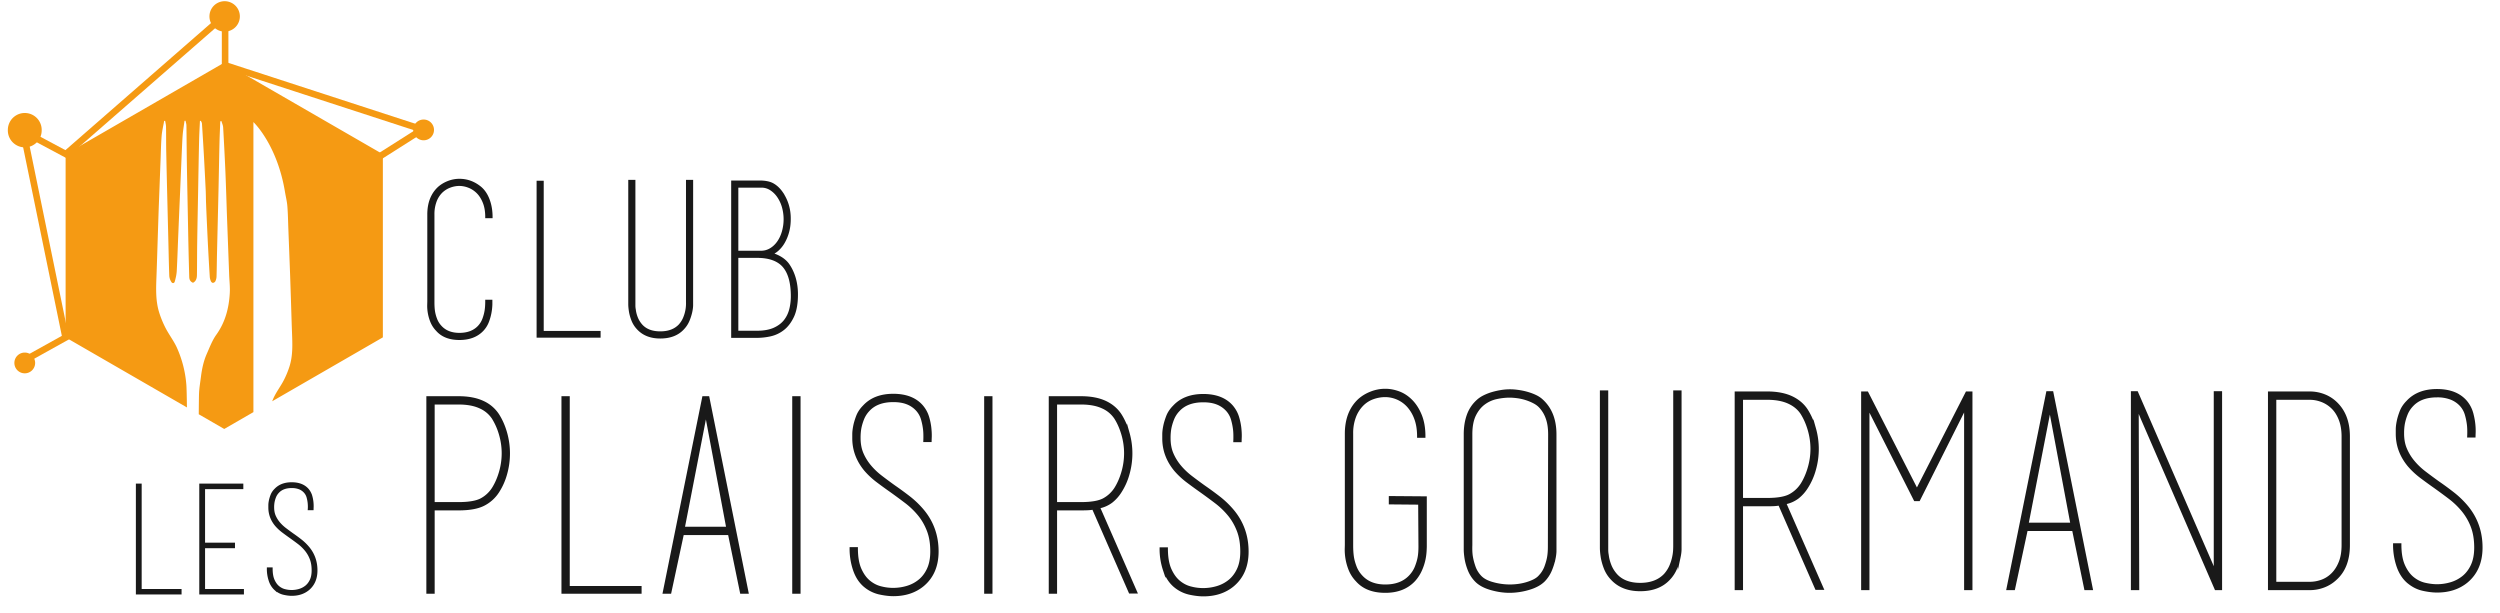 <svg width="204" height="50" viewBox="0 0 53.975 13.229" xmlns="http://www.w3.org/2000/svg"><path d="M174.57 366.83a.93.93 0 1 0-1.858 0 .93.93 0 0 0 1.858 0M162.45 359.845a1.035 1.035 0 1 0-2.069 0 1.035 1.035 0 0 0 2.07 0M162.05 345.592a.635.635 0 1 0-1.27 0 .635.635 0 0 0 1.27 0" style="fill:#f59a13;fill-opacity:1;fill-rule:nonzero;stroke:none;stroke-width:.328" transform="matrix(.353 0 0 -.353 -56.445 129.83)"/><path d="M173.87 363.366h-.402v3.324h.402zM164.279 357.95l-2.423 1.295.19.355 2.422-1.296zM161.26 345.444l-.195.351 3.042 1.69.195-.35zM182.903 357.844l-.215.34 2.93 1.859.215-.34z" style="fill:#f59a13;fill-opacity:1;fill-rule:nonzero;stroke:none;stroke-width:.328" transform="matrix(.353 0 0 -.353 -56.445 129.83)"/><path d="m163.726 347.044-2.591 12.62.393.08 2.592-12.619zM185.663 359.682l-12.112 3.944.124.382 12.112-3.944zM164.111 358.257l-.264.303 9.296 8.112.264-.303z" style="fill:#f59a13;fill-opacity:1;fill-rule:nonzero;stroke:none;stroke-width:.328" transform="matrix(.353 0 0 -.353 -56.445 129.83)"/><path d="M186.445 359.845a.635.635 0 1 0-1.27 0 .635.635 0 0 0 1.27 0M173.616 363.96l-9.702-5.601v-11.203l7.42-4.284c-.009.683-.02 1.202-.036 1.39a6.797 6.797 0 0 1-.59 2.29c-.187.402-.464.762-.67 1.156a6.029 6.029 0 0 0-.386.921c-.25.761-.207 1.549-.178 2.334.027.733.048 1.466.072 2.2l.054 1.65c.018.506.039 1.013.058 1.52.02.544.04 1.087.062 1.63.02.502.026 1.005.066 1.505.025.312.101.62.155.93l.061-.003c.019-.116.051-.232.053-.348.01-.509.003-1.018.013-1.526.02-1.022.045-2.044.07-3.065l.06-2.418c.018-.711.03-1.424.057-2.135a.792.792 0 0 1 .126-.357c.065-.106.179-.088.21.029.058.208.108.423.12.637.042.79.066 1.581.1 2.372.03.753.063 1.507.096 2.26l.108 2.544c.018.387.03.774.06 1.16.023.285.074.57.112.854l.06.004c.02-.097.055-.194.056-.291.012-.782.014-1.564.027-2.345.017-1.059.04-2.118.06-3.177.013-.624.023-1.248.037-1.872.014-.623.03-1.246.048-1.87.004-.154.057-.286.231-.354.182.089.238.269.24.469.01.66.006 1.322.016 1.983.015 1.078.038 2.157.058 3.235.018 1.016.035 2.032.059 3.047.009.386.032.771.05 1.157l.056.017c.024-.057.064-.113.068-.171.042-.633.08-1.265.116-1.899.04-.72.077-1.443.112-2.164.013-.267.012-.535.022-.803.017-.443.037-.887.058-1.33a172.37 172.37 0 0 1 .17-3.18.836.836 0 0 1 .07-.271c.018-.044.08-.098.121-.097.052.002.124.045.146.09a.72.72 0 0 1 .076.281c.015.456.018.913.028 1.369.03 1.326.064 2.652.094 3.977.021.939.036 1.877.058 2.815.01.424.03.848.046 1.272 0 .03.011.058.017.087l.052.011c.038-.13.102-.258.11-.39.053-.919.1-1.838.14-2.758.039-.932.065-1.864.098-2.797.019-.513.04-1.026.058-1.539l.072-1.932c.014-.37.059-.743.038-1.112-.052-.917-.274-1.778-.825-2.547-.251-.35-.406-.772-.583-1.17-.198-.448-.296-.925-.357-1.41-.041-.33-.1-.659-.115-.99-.007-.152-.013-.639-.018-1.293l1.558-.9 1.785 1.031v17.74s1.46-1.367 1.936-4.302c.048-.28.118-.56.14-.842.037-.454.043-.91.06-1.365l.057-1.478c.017-.46.036-.92.052-1.38.018-.498.033-.997.05-1.496.021-.665.04-1.33.065-1.995.026-.712.064-1.426-.162-2.116a5.44 5.44 0 0 0-.35-.835c-.187-.358-.438-.684-.608-1.049-.033-.072-.063-.147-.094-.22l6.771 3.91v11.202z" style="fill:#f59a13;fill-opacity:1;fill-rule:nonzero;stroke:none;stroke-width:.328" transform="matrix(.353 0 0 -.353 -56.445 129.83)"/><path d="M189.933 349.375v-.201a3.201 3.201 0 0 0-.201-1.032 1.556 1.556 0 0 0-.33-.532c-.338-.355-.805-.532-1.402-.532-.597 0-1.052.177-1.363.532a1.62 1.62 0 0 0-.344.532 2.573 2.573 0 0 0-.182.973l.006.221v5.334c0 .693.208 1.233.624 1.623.164.147.356.263.577.35.22.086.448.13.681.13.468 0 .892-.156 1.272-.467.217-.182.383-.431.5-.747.117-.316.175-.66.175-1.031h-.285c0 .337-.05.631-.15.882-.1.251-.229.456-.389.617-.16.16-.34.279-.539.356a1.594 1.594 0 0 1-.584.117c-.199 0-.395-.037-.59-.11a1.503 1.503 0 0 1-.52-.33 1.589 1.589 0 0 1-.363-.572 2.26 2.26 0 0 1-.136-.818v-5.36c0-.216.011-.4.033-.552a2.33 2.33 0 0 1 .13-.486c.064-.173.162-.33.291-.468.277-.302.662-.454 1.155-.454.51 0 .909.152 1.195.454.13.139.227.297.292.474.065.177.11.348.136.513.026.164.039.359.039.584zM192.802 347.22v9.436h.272v-9.189h3.479v-.247zM202.211 349.323v-.195c0-.112-.017-.249-.051-.408a3.152 3.152 0 0 0-.162-.513 1.627 1.627 0 0 0-.33-.506c-.328-.355-.789-.532-1.384-.532-.578 0-1.03.177-1.358.532a1.582 1.582 0 0 0-.33.519c-.073.19-.123.37-.149.538-.026.17-.039.314-.039.435v7.515h.273v-7.599c0-.091.009-.18.026-.266.017-.156.058-.318.124-.487.065-.169.163-.326.293-.474.269-.294.656-.44 1.16-.44.513 0 .912.15 1.199.454.121.138.215.287.28.447a2.299 2.299 0 0 1 .176.967v7.398h.273zM206.196 347.48c.424 0 .776.063 1.058.188.28.126.504.294.668.506.164.212.279.459.344.74.065.28.093.573.084.876-.017.796-.197 1.38-.538 1.753-.342.371-.88.558-1.616.558h-1.22v-4.62zm-1.22 4.893h1.466c.217 0 .416.054.597.163.182.108.338.256.468.443.13.186.229.401.298.644a2.795 2.795 0 0 1-.006 1.537 2.195 2.195 0 0 1-.305.637 1.6 1.6 0 0 1-.455.437 1.054 1.054 0 0 1-.57.162h-1.493zm2.738 3.608c.32-.476.476-1.008.468-1.596 0-.277-.033-.535-.098-.773a2.637 2.637 0 0 0-.26-.635 1.819 1.819 0 0 0-.37-.461 1.292 1.292 0 0 0-.44-.26c.181-.026.378-.099.59-.22.212-.122.378-.269.5-.442.173-.25.302-.53.39-.837.086-.307.129-.63.129-.967 0-.562-.08-1.012-.24-1.35-.16-.337-.36-.597-.597-.778a1.95 1.95 0 0 0-.779-.364 3.875 3.875 0 0 0-.811-.09H204.703v9.461h1.636c.371 0 .657-.06.856-.182.2-.12.372-.29.52-.506zM244.924 337.023v.346l2.16-.017v-2.976c0-.033-.003-.122-.01-.265a3.482 3.482 0 0 0-.065-.512 3.204 3.204 0 0 0-.206-.645 2.387 2.387 0 0 0-.412-.645c-.429-.463-1.017-.695-1.764-.695-.76 0-1.336.225-1.732.676a2.061 2.061 0 0 0-.437.676 3.282 3.282 0 0 0-.23 1.237c.005.154.007.247.007.28v6.777c0 .88.264 1.567.792 2.062.208.186.453.335.733.444.28.11.57.165.866.165.275 0 .552-.052.833-.157.28-.105.536-.275.767-.511.23-.236.417-.533.56-.89.143-.357.215-.783.215-1.277h-.347c0 .428-.06.799-.181 1.112a2.339 2.339 0 0 1-.47.775 1.908 1.908 0 0 1-1.377.602c-.253 0-.503-.044-.75-.132a1.75 1.75 0 0 1-.66-.421 2.11 2.11 0 0 1-.461-.727 2.797 2.797 0 0 1-.174-1.031v-6.82c0-.275.014-.51.042-.702.027-.193.082-.399.165-.619.082-.22.206-.418.37-.595.352-.385.842-.578 1.468-.578.649 0 1.154.193 1.517.578.165.175.289.368.371.577.083.208.14.404.173.585.033.182.05.398.05.652v.016l-.017 2.638zM254.669 341.227c0 .385-.05.715-.149.99a1.975 1.975 0 0 1-.412.692c-.1.11-.228.206-.388.289a3.141 3.141 0 0 1-1.03.321c-.176.022-.33.033-.462.033-.253 0-.52-.03-.8-.09a1.981 1.981 0 0 1-.766-.347c-.231-.17-.42-.406-.57-.708-.148-.303-.222-.696-.222-1.18v-6.776c-.01-.276 0-.512.033-.71.033-.198.088-.406.165-.626.077-.22.198-.418.363-.594.175-.187.44-.327.791-.42a3.92 3.92 0 0 1 1.006-.14c.165 0 .335.01.511.032s.35.058.52.108c.17.05.327.11.47.181.142.072.258.157.346.256a1.7 1.7 0 0 1 .363.577c.076.209.132.404.165.585.032.182.05.398.05.651zm.346-6.86v-.263c0-.143-.022-.316-.066-.52a3.985 3.985 0 0 0-.206-.65 2.063 2.063 0 0 0-.42-.644c-.22-.22-.531-.387-.932-.503a4.192 4.192 0 0 0-1.163-.173c-.374 0-.758.058-1.154.173-.396.116-.698.283-.907.503a2.01 2.01 0 0 0-.42.66c-.094.241-.157.47-.19.684-.033.215-.05.398-.05.553v7.04c0 .44.064.833.19 1.18.126.345.327.64.602.882.11.099.245.186.404.263.16.077.327.14.503.19.176.05.352.088.527.115a3.246 3.246 0 0 0 .982.009c.181-.022.362-.058.544-.107.181-.05.352-.11.51-.182.16-.072.295-.157.405-.255.56-.495.84-1.194.84-2.095zM262.666 334.45v-.247c0-.143-.022-.316-.066-.52a3.951 3.951 0 0 0-.206-.65 2.066 2.066 0 0 0-.419-.644c-.416-.45-1.002-.676-1.758-.676-.734 0-1.31.225-1.725.676a1.998 1.998 0 0 0-.42.66c-.093.241-.155.47-.189.684-.033.215-.049.398-.049.553v9.546h.347v-9.654c0-.115.01-.228.032-.338.023-.198.075-.404.158-.618.082-.214.207-.415.372-.602.342-.374.833-.56 1.474-.56.651 0 1.159.192 1.523.577.154.175.273.365.356.568a2.927 2.927 0 0 1 .215.907c.006.105.009.212.009.322v9.398h.346zM269.063 337.023l2.292-5.227h-.363l-2.259 5.16zm1.039 1.14c.187.297.335.636.445 1.017a4.121 4.121 0 0 1 0 2.315c-.11.38-.258.718-.445 1.016-.187.287-.456.51-.808.67-.352.16-.791.24-1.32.24h-1.549v-6.168h1.55c.637 0 1.105.08 1.402.24.296.16.538.383.725.67zm-1.352-1.206a2.644 2.644 0 0 0-.371-.042 8.607 8.607 0 0 0-.404-.008h-1.55v-5.128h-.347v11.988h1.897c.594 0 1.09-.094 1.492-.28.401-.187.712-.451.932-.792.208-.33.37-.7.486-1.113a4.598 4.598 0 0 0 0-2.506 3.918 3.918 0 0 0-.486-1.097 2.435 2.435 0 0 0-.544-.61 1.87 1.87 0 0 0-.792-.346zM280.226 343.767h.116zm-6.183 0h-.116zm.115-.874v-11.114h-.345v11.988h.28l3.05-5.97 3.05 5.97h.264v-11.988h-.346v11.13l-2.853-5.688h-.23zM285.21 343.78h.116zm1.403-8.039-1.337 7.131-1.387-7.13zm1.205-3.962h-.363l-.743 3.615h-2.872l-.776-3.615h-.363l2.426 12.002h.281zM295.61 331.78h-.116zm-5.068 12h-.116zm.116-12h-.347v12.001h.28l4.573-10.516c.066-.154.112-.275.14-.363.028-.088.053-.16.075-.215v11.094h.346v-12.002h-.298l-4.521 10.433-.14.339c-.072.17-.12.305-.141.404zM303.197 341.096c0 .395-.058.742-.174 1.038-.115.297-.27.539-.461.726-.192.186-.41.327-.652.42-.241.093-.489.14-.742.14h-2.127v-11.295h2.127c.253 0 .5.044.742.132.242.088.46.228.652.42.192.193.346.435.461.726.116.292.174.64.174 1.047zm-4.502 2.67h2.473c.297 0 .583-.052.858-.156.275-.105.516-.255.725-.453.528-.495.792-1.182.792-2.061v-6.646c0-.901-.264-1.588-.792-2.061a2.167 2.167 0 0 0-.725-.453 2.398 2.398 0 0 0-.858-.157h-2.473v.165zM307.17 332.208c-.275.242-.48.566-.618.973a4.044 4.044 0 0 0-.206 1.302h.346c0-.527.074-.956.223-1.286.148-.33.335-.585.56-.767.226-.18.47-.302.734-.362s.511-.091.742-.091a3 3 0 0 1 .85.124c.28.082.532.214.758.395.225.182.406.42.544.717.137.298.206.66.206 1.089 0 .495-.072.926-.214 1.294a3.55 3.55 0 0 1-.57.982 4.837 4.837 0 0 1-.799.766c-.297.226-.6.448-.907.668-.297.209-.58.415-.85.618a4.79 4.79 0 0 0-.733.685c-.484.582-.725 1.23-.725 1.945v.256c0 .137.018.3.055.486.036.187.097.39.181.61.084.22.22.423.407.61.429.462 1.028.693 1.797.693.78 0 1.369-.23 1.765-.692.164-.198.282-.415.354-.652a3.993 3.993 0 0 0 .165-1.22 11.065 11.065 0 0 1-.008-.24h-.347c.011.265.006.496-.016.694a3.89 3.89 0 0 1-.124.618 1.46 1.46 0 0 1-.305.569c-.165.186-.368.33-.61.428a2.305 2.305 0 0 1-.873.149c-.671 0-1.183-.193-1.534-.577a1.692 1.692 0 0 1-.347-.544 3.234 3.234 0 0 1-.164-.553 3.302 3.302 0 0 1-.05-.618c0-.363.06-.685.182-.965.121-.28.281-.539.48-.775.198-.236.427-.453.686-.651.26-.198.528-.396.803-.594.32-.22.634-.45.943-.692.309-.242.59-.517.844-.824.574-.704.86-1.529.86-2.474 0-.89-.296-1.583-.89-2.078-.484-.396-1.088-.593-1.813-.593-.254 0-.542.035-.866.107-.325.071-.63.228-.915.47z" style="fill:#191919;stroke:#191919;stroke-width:.164;stroke-linecap:butt;stroke-linejoin:miter;stroke-miterlimit:10;stroke-dasharray:none;stroke-opacity:1;fill-opacity:1" transform="matrix(.353 0 0 -.353 -56.445 129.83)"/><path d="M168.293 331.514v6.617h.191v-6.445h2.44v-.172zM174.738 331.686v-.172h-2.567V338.13h2.53v-.173h-2.34v-3.44h1.83v-.174h-1.83v-2.658zM176.759 331.75a1.21 1.21 0 0 0-.342.537 2.224 2.224 0 0 0-.113.72h.19c0-.292.042-.529.123-.71.082-.183.186-.324.31-.424.124-.1.26-.167.405-.2a1.665 1.665 0 0 1 .878.018c.155.045.295.119.42.218.123.1.224.232.3.396.076.164.113.365.113.6 0 .274-.039.512-.118.716a1.956 1.956 0 0 1-.314.541 2.66 2.66 0 0 1-.441.424c-.164.124-.331.247-.501.368-.164.115-.32.23-.469.342a2.65 2.65 0 0 0-.405.378c-.267.32-.4.679-.4 1.074v.14c0 .076.01.166.03.27.02.103.054.215.1.336a.956.956 0 0 0 .224.337c.237.254.568.382.993.382.43 0 .755-.128.974-.382.09-.11.156-.23.196-.36a2.193 2.193 0 0 0 .09-.673 6.808 6.808 0 0 1-.004-.132h-.19a2.15 2.15 0 0 1-.077.724.806.806 0 0 1-.17.313.898.898 0 0 1-.336.237 1.279 1.279 0 0 1-.482.082c-.371 0-.653-.106-.847-.319a.921.921 0 0 1-.192-.3 1.773 1.773 0 0 1-.09-.305 1.814 1.814 0 0 1-.028-.341c0-.2.034-.378.1-.533.068-.154.156-.297.266-.428.11-.13.236-.25.379-.36.143-.109.29-.217.443-.327.176-.121.35-.249.52-.382.17-.134.326-.286.466-.456.317-.388.475-.843.475-1.365 0-.492-.164-.874-.491-1.147-.267-.218-.601-.328-1.001-.328-.14 0-.3.02-.478.06-.18.04-.348.126-.506.26z" style="fill:#191919;stroke:#191919;stroke-width:.164;stroke-linecap:butt;stroke-linejoin:miter;stroke-miterlimit:10;stroke-dasharray:none;stroke-opacity:1" transform="matrix(.353 0 0 -.353 -56.445 129.83)"/><path d="M190.059 337.904c.186.296.333.633.443 1.012a4.105 4.105 0 0 1 0 2.301 3.95 3.95 0 0 1-.443 1.01 1.836 1.836 0 0 1-.803.666c-.35.16-.787.239-1.312.239h-1.54V337h1.54c.634 0 1.099.08 1.394.238.295.16.535.381.721.666zm.295 4.506c.208-.327.369-.696.484-1.106a4.615 4.615 0 0 0 0-2.492 3.888 3.888 0 0 0-.484-1.09 2.243 2.243 0 0 0-.885-.795c-.36-.181-.87-.271-1.525-.271h-1.54v-5.099h-.345v11.919h1.885c.59 0 1.085-.093 1.484-.278a2.16 2.16 0 0 0 .926-.788zM194.322 331.557v11.919h.344V331.87h4.394v-.312zM203.01 343.476h.116zm1.394-7.984-1.328 7.082-1.377-7.082zm1.197-3.935h-.36l-.738 3.59h-2.853l-.77-3.59h-.362l2.41 11.92h.28zM208.437 331.557v11.92h.345v-11.92h-.172zM212.765 331.983c-.273.24-.478.563-.615.968a4.027 4.027 0 0 0-.205 1.295h.345c0-.525.074-.951.221-1.279.148-.328.333-.582.558-.762.223-.18.467-.301.729-.361a2.982 2.982 0 0 1 1.583.033c.278.082.53.213.753.394.224.18.405.417.541.713.137.295.205.655.205 1.082 0 .492-.07.92-.213 1.286-.142.367-.33.692-.565.976-.235.284-.5.538-.795.762-.295.224-.596.446-.902.665-.295.207-.577.412-.844.614a4.736 4.736 0 0 0-.73.68c-.481.58-.722 1.224-.722 1.935v.254c0 .137.02.298.055.484.037.186.097.388.18.607.084.218.219.42.405.606.426.46 1.021.689 1.787.689.776 0 1.36-.23 1.754-.689.164-.197.282-.413.353-.647a3.6 3.6 0 0 0 .139-.673c.022-.213.03-.393.025-.54a10.977 10.977 0 0 1-.008-.238h-.345c.01.262.006.492-.016.688a3.872 3.872 0 0 1-.123.615 1.45 1.45 0 0 1-.304.565 1.605 1.605 0 0 1-.606.427c-.24.098-.53.147-.87.147-.666 0-1.174-.191-1.524-.574a1.678 1.678 0 0 1-.344-.54 3.208 3.208 0 0 1-.164-.55 3.296 3.296 0 0 1-.049-.614c0-.361.06-.68.18-.96a3.12 3.12 0 0 1 .478-.77c.197-.235.425-.45.683-.647.258-.198.523-.394.798-.591.318-.219.63-.448.938-.688.306-.241.586-.515.838-.82.57-.7.856-1.52.856-2.46 0-.885-.295-1.573-.886-2.065-.48-.393-1.081-.59-1.803-.59-.251 0-.538.035-.86.106a2.106 2.106 0 0 0-.91.467z" style="fill:#191919;stroke:#191919;stroke-width:.164;stroke-linecap:butt;stroke-linejoin:miter;stroke-miterlimit:10;stroke-dasharray:none;stroke-opacity:1;fill-opacity:1" transform="matrix(.353 0 0 -.353 -56.445 129.83)"/><path d="M231.725 331.971c-.273.24-.478.563-.615.967a4.027 4.027 0 0 0-.205 1.295h.345c0-.524.073-.95.221-1.278.148-.328.333-.582.558-.762.223-.18.467-.301.729-.361a2.982 2.982 0 0 1 1.583.033c.278.082.53.213.753.393.224.18.405.418.541.713.137.296.205.656.205 1.082 0 .492-.07.92-.213 1.287-.142.367-.33.692-.565.976-.236.284-.5.538-.796.762-.294.224-.595.445-.901.664-.295.208-.577.413-.844.615a4.736 4.736 0 0 0-.73.68c-.481.58-.722 1.224-.722 1.935v.254c0 .137.019.298.055.483.037.186.097.389.18.607.084.22.219.42.405.607.426.459 1.021.689 1.787.689.776 0 1.36-.23 1.754-.689.164-.197.281-.413.353-.648a3.6 3.6 0 0 0 .139-.672c.022-.213.03-.393.025-.54a10.977 10.977 0 0 1-.008-.238h-.345c.01.262.006.491-.016.688a3.872 3.872 0 0 1-.123.615 1.45 1.45 0 0 1-.304.565 1.605 1.605 0 0 1-.606.427c-.24.098-.53.147-.87.147-.666 0-1.174-.191-1.524-.574a1.678 1.678 0 0 1-.344-.54 3.208 3.208 0 0 1-.164-.55 3.296 3.296 0 0 1-.049-.615c0-.36.06-.68.18-.959a3.12 3.12 0 0 1 .478-.77c.197-.235.425-.45.683-.648.258-.197.523-.393.798-.59.318-.219.63-.448.938-.688.306-.241.586-.515.838-.82.57-.7.856-1.52.856-2.46 0-.885-.295-1.573-.886-2.065-.48-.394-1.081-.59-1.803-.59-.251 0-.538.035-.86.106a2.106 2.106 0 0 0-.91.467z" style="fill:#191919;fill-opacity:1;stroke:#191919;stroke-width:.164;stroke-linecap:butt;stroke-linejoin:miter;stroke-miterlimit:10;stroke-dasharray:none;stroke-opacity:1" transform="matrix(.353 0 0 -.353 -56.445 129.83)"/><path d="M220.176 331.557v11.92h.344v-11.92h-.172zM227.094 336.77l2.278-5.197h-.36l-2.246 5.132zm1.033 1.134c.186.296.333.633.442 1.012a4.116 4.116 0 0 1 0 2.301c-.11.378-.256.715-.442 1.01a1.839 1.839 0 0 1-.804.666c-.35.16-.787.239-1.311.239h-1.541V337h1.54c.635 0 1.099.08 1.394.238.295.16.535.381.722.666zm-1.345-1.2a2.723 2.723 0 0 0-.369-.04 8.49 8.49 0 0 0-.401-.008h-1.541v-5.099h-.345v11.919H226.012c.59 0 1.084-.093 1.484-.278.398-.186.707-.45.926-.787.207-.328.369-.697.483-1.107a4.572 4.572 0 0 0 0-2.492 3.887 3.887 0 0 0-.483-1.09 2.424 2.424 0 0 0-.541-.607 1.855 1.855 0 0 0-.787-.344z" style="fill:#191919;stroke:#191919;stroke-width:.164;stroke-linecap:butt;stroke-linejoin:miter;stroke-miterlimit:10;stroke-dasharray:none;stroke-opacity:1;fill-opacity:1" transform="matrix(.353 0 0 -.353 -56.445 129.83)"/></svg>
